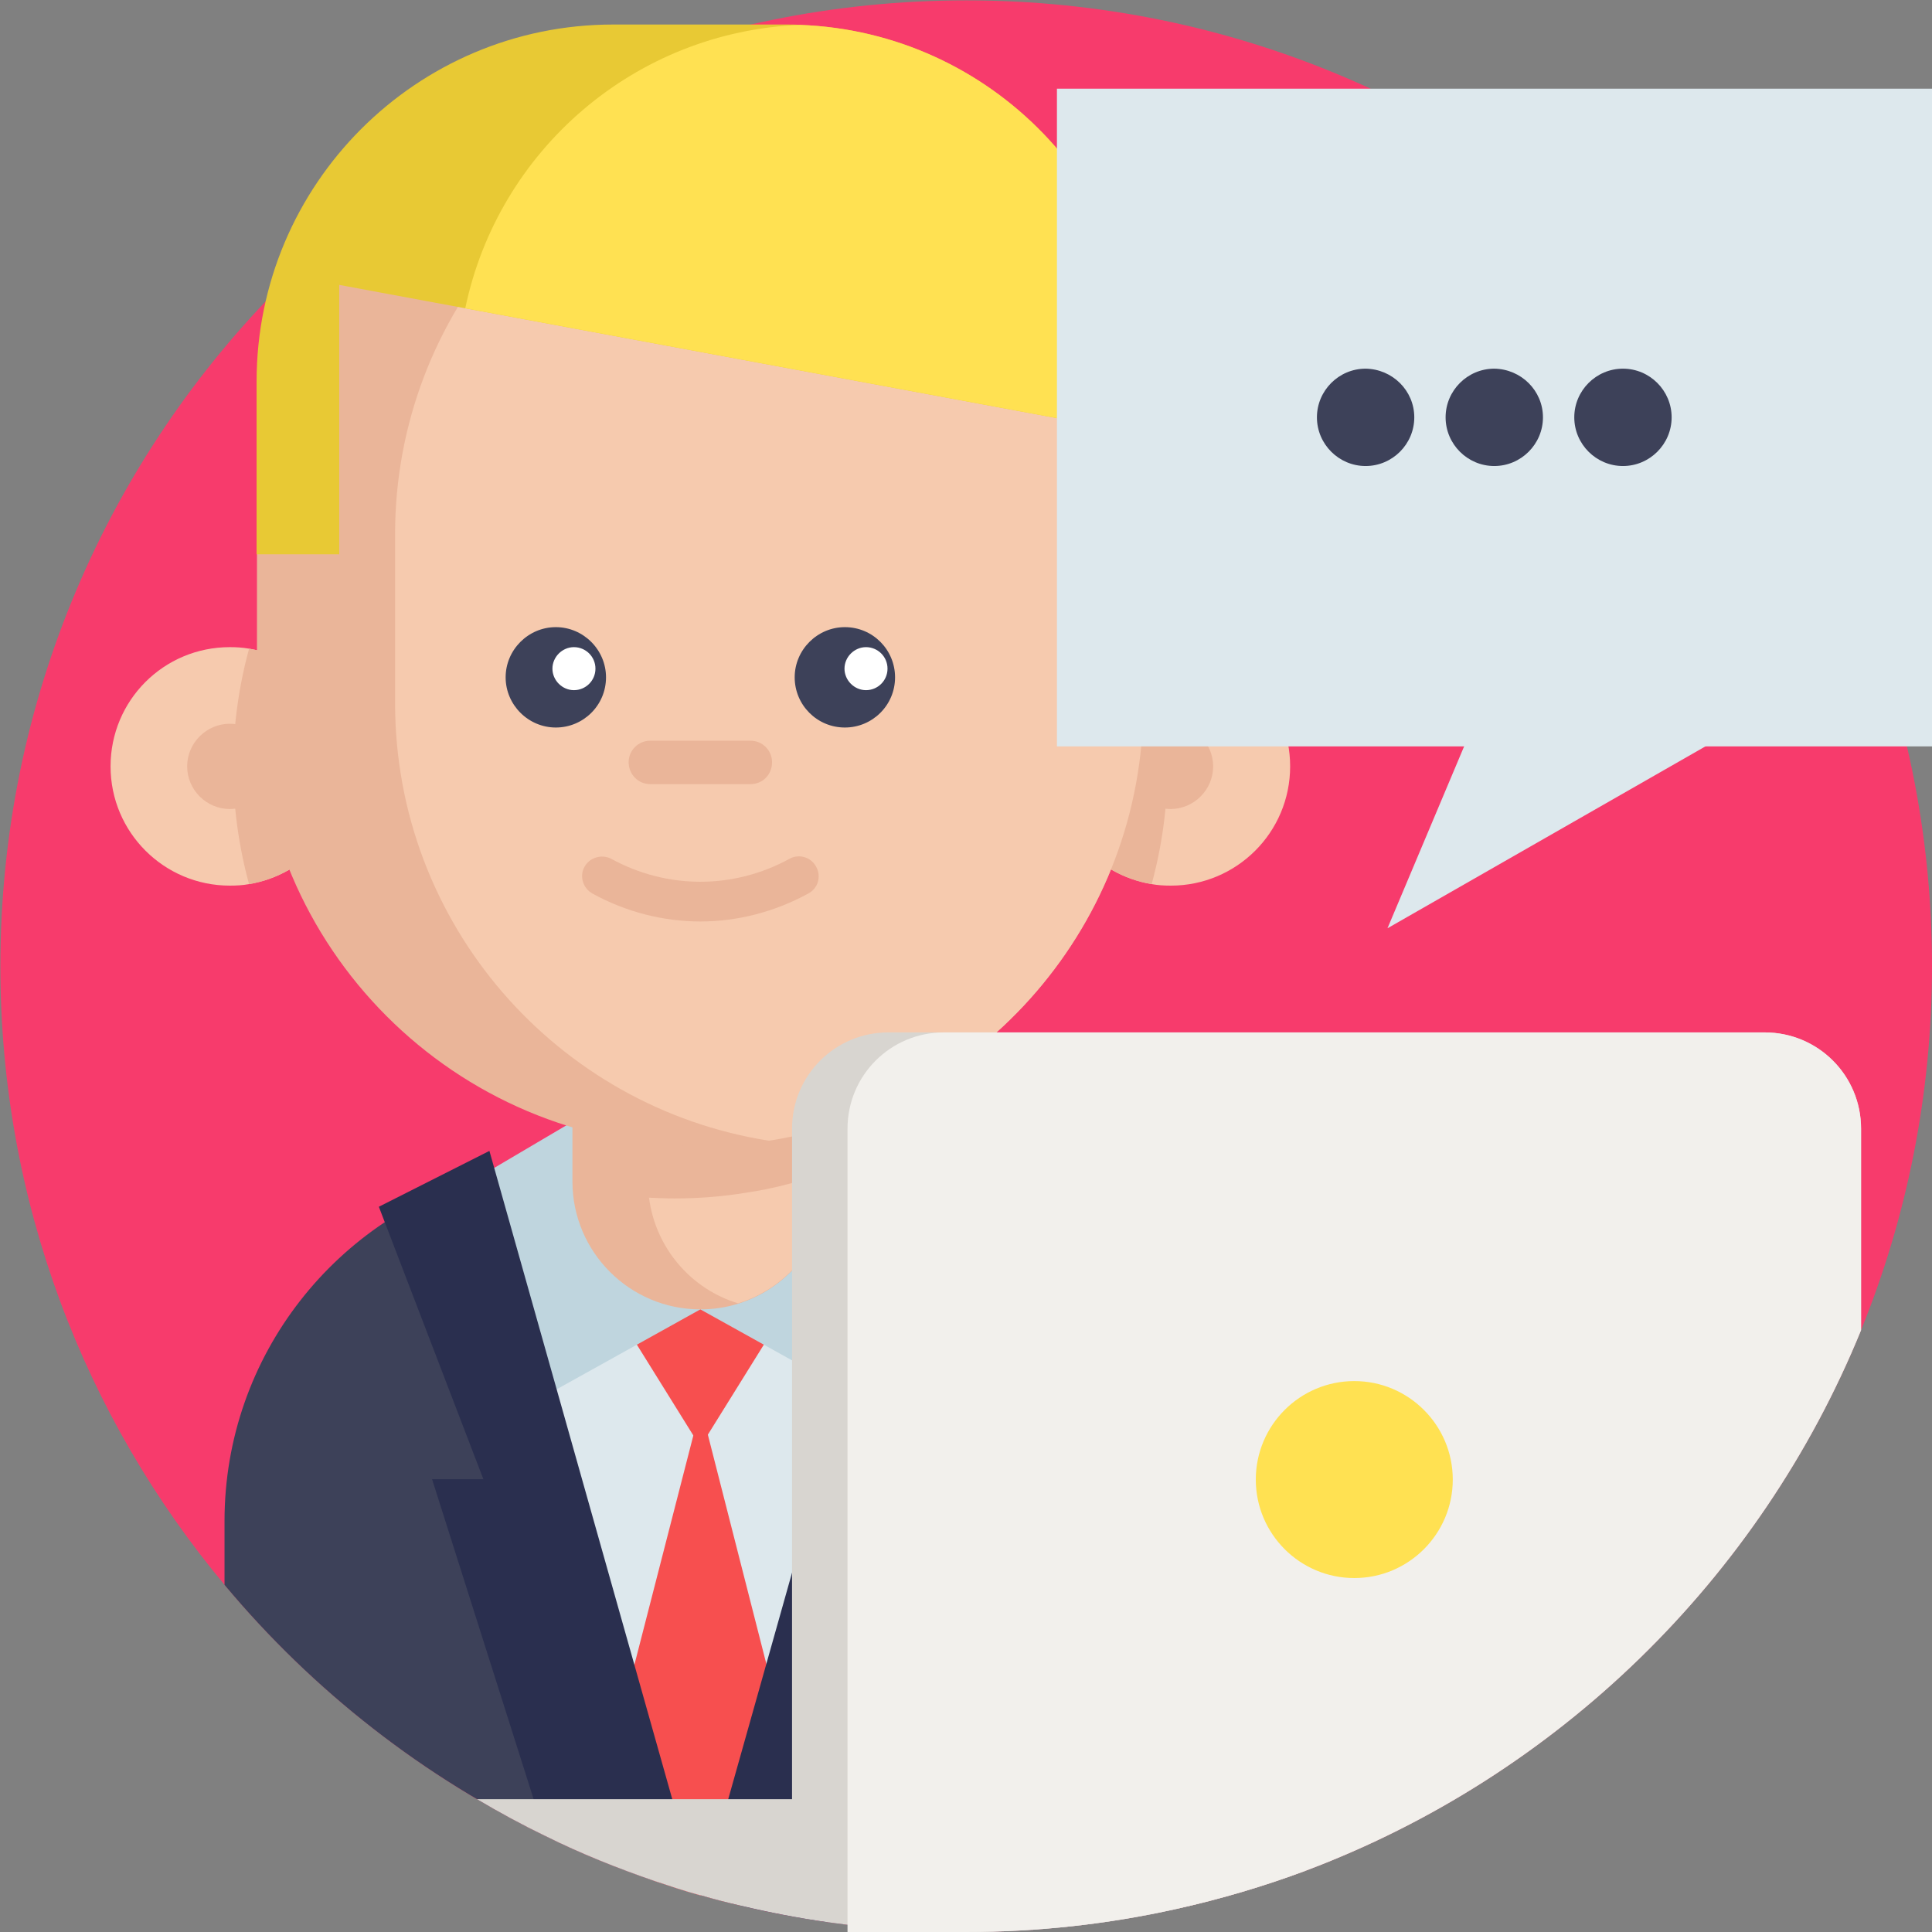 <?xml version="1.0" encoding="utf-8"?>
<!-- Generator: Adobe Illustrator 18.1.0, SVG Export Plug-In . SVG Version: 6.00 Build 0)  -->
<svg version="1.1" id="Layer_1" xmlns="http://www.w3.org/2000/svg" xmlns:xlink="http://www.w3.org/1999/xlink" x="0px" y="0px"
	 viewBox="-1243 1245 512 512" enable-background="new -1243 1245 512 512" xml:space="preserve">
<rect x="-1243" y="1245" width="512" height="512" fill="#808080" stroke="none"/>
<path display="none" fill="#66BAED" d="M-731,1501c0,34.1-6.7,66.7-18.8,96.5c-26.9,66-80.5,118.2-147.3,143.3
	c-11,4.1-22.5,7.5-34.2,10.1c-17.9,4-36.6,6.1-55.7,6.1c-12.4,0-24.7-0.9-36.7-2.6c-3.2-0.4-6.3-1-9.4-1.5
	c-4.6-0.8-9.2-1.8-13.7-2.9c-3.5-0.8-7-1.7-10.4-2.7c-0.2,0-0.3-0.1-0.5-0.1c-4-1.1-7.9-2.4-11.8-3.7c-9.9-3.4-19.6-7.3-28.9-11.9
	c-6.2-3-12.3-6.3-18.2-9.8c-25.4-15-48-34.2-66.8-56.7c-37.1-44.4-59.5-101.6-59.5-164c0-141.4,114.6-256,256-256
	S-731,1359.6-731,1501z"/>
<path fill="#F73B6C" d="M-731,1501c0,34.1-6.7,66.7-18.8,96.5c-26.9,66-80.5,118.2-147.3,143.3c-11,4.1-22.5,7.5-34.2,10.1
	c-17.9,4-36.6,6.1-55.7,6.1c-12.4,0-24.7-0.9-36.7-2.6c-3.2-0.4-6.3-1-9.4-1.5c-4.6-0.8-9.2-1.8-13.7-2.9c-3.5-0.8-7-1.7-10.4-2.7
	c-0.2,0-0.3-0.1-0.5-0.1c-4-1.1-7.9-2.4-11.8-3.7c-9.9-3.4-19.6-7.3-28.9-11.9c-6.2-3-12.3-6.3-18.2-9.8c-25.4-15-48-34.2-66.8-56.7
	c-37.1-44.4-59.5-101.6-59.5-164c0-141.4,114.6-256,256-256S-731,1359.6-731,1501z"/>
<path fill="#3D4159" d="M-931.3,1648.2v102.7c-17.9,4-36.6,6.1-55.7,6.1c-79,0-149.6-35.8-196.5-92v-16.9c0-44,29.9-81,70.5-91.9
	c1.5-0.4,3-0.8,4.5-1.1c4-0.9,8.2-1.5,12.4-1.8c2.6-0.2,5.2-0.3,7.8-0.3h61.9c6.9,0,13.7,0.7,20.2,2.1c0.4,0.1,0.8,0.2,1.1,0.2
	c1.1,0.3,2.2,0.5,3.3,0.8c0,0,0.1,0,0.1,0c10.7,2.9,20.7,7.6,29.5,13.7C-947.5,1587.2-931.3,1615.8-931.3,1648.2z"/>
<path fill="#DDE8ED" d="M-1001.6,1555.2l-0.2,1.1l-33,153.3c-7.5,0.7-15,1-22.7,1c-7.6,0-15.2-0.3-22.7-1l-33-153.3l-0.2-1.1
	H-1001.6z"/>
<path fill="#F74F4F" d="M-1031.9,1587.4l-25.5,41l-25.5-41"/>
<path fill="#F74F4F" d="M-1033.9,1709.5c-4.3,0.4-8.6,21.6-12.9,40.5c-3.5-0.8-7-1.7-10.4-2.7c-0.2,0-0.3-0.1-0.5-0.1
	c-4-1.1-7.9-2.4-11.8-3.7c-3.8-16.9-7.7-33.5-11.4-33.9l23.6-91.8L-1033.9,1709.5z"/>
<path fill="#BFD5DE" d="M-1057.4,1592l-42.8,23.8l-13-60.6l26.6-15.7"/>
<path fill="#BFD5DE" d="M-1057.4,1592l42.8,23.8l13-60.6l-26.6-15.7"/>
<path fill="#EAB599" d="M-1023.5,1516.4v41.7c0,15.3-10.1,28.1-23.9,32.4c-3.2,1-6.6,1.5-10,1.5c-18.7,0-33.9-15.2-33.9-33.9v-41.7
	H-1023.5z"/>
<path fill="#F6CAAE" d="M-1023.5,1555.4v2.6c0,15.3-10.1,28.1-23.9,32.4c-12.5-3.8-21.9-14.7-23.6-28c2.3,0.1,4.5,0.2,6.8,0.2
	c6.4,0,12.7-0.5,18.8-1.5C-1037.8,1560-1030.5,1558-1023.5,1555.4z"/>
<path fill="#F6CAAE" d="M-1150.5,1448.1c0,15.7-11.5,28.7-26.5,31.2c-1.6,0.3-3.3,0.4-5.1,0.4c-17.4,0-31.6-14.1-31.6-31.6
	s14.1-31.6,31.6-31.6c1.7,0,3.4,0.1,5.1,0.4C-1162,1419.4-1150.5,1432.4-1150.5,1448.1z"/>
<path fill="#EAB599" d="M-1150.5,1448.1c0,15.7-11.5,28.7-26.5,31.2c-2.7-9.9-4.2-20.4-4.2-31.2c0-10.8,1.5-21.2,4.2-31.2
	C-1162,1419.4-1150.5,1432.4-1150.5,1448.1z"/>
<path fill="#EAB599" d="M-1170.8,1448.1c0,6.2-5.1,11.3-11.3,11.3s-11.3-5.1-11.3-11.3s5.1-11.3,11.3-11.3
	S-1170.8,1441.9-1170.8,1448.1z"/>
<path fill="#F6CAAE" d="M-964.3,1448.1c0,15.7,11.5,28.7,26.5,31.2c1.6,0.3,3.3,0.4,5.1,0.4c17.4,0,31.6-14.1,31.6-31.6
	s-14.1-31.6-31.6-31.6c-1.7,0-3.4,0.1-5.1,0.4C-952.8,1419.4-964.3,1432.4-964.3,1448.1z"/>
<path fill="#EAB599" d="M-964.3,1448.1c0,15.7,11.5,28.7,26.5,31.2c2.7-9.9,4.2-20.4,4.2-31.2c0-10.8-1.5-21.2-4.2-31.2
	C-952.8,1419.4-964.3,1432.4-964.3,1448.1z"/>
<path fill="#EAB599" d="M-940,1386.6v44.7c0,58.4-42.7,106.9-98.6,115.9c-0.2,0-0.4,0.1-0.6,0.1c-5.9,0.9-12,1.4-18.3,1.4
	c-64.9,0-117.4-52.6-117.4-117.4v-44.7c0-13.7,2.3-26.8,6.6-39c16.1-45.7,59.6-78.5,110.8-78.5h0c6.2,0,12.3,0.5,18.3,1.4
	C-983,1279.4-940,1328-940,1386.6z"/>
<path fill="#EAB599" d="M-921.5,1448.1c0,6.2-5.1,11.3-11.3,11.3s-11.3-5.1-11.3-11.3s5.1-11.3,11.3-11.3
	S-921.5,1441.9-921.5,1448.1z"/>
<path fill="#F6CAAE" d="M-940,1386.6v44.7c0,58.4-42.7,106.9-98.6,115.9c-0.2,0-0.4,0.1-0.6,0.1c-56.2-8.8-99.1-57.4-99.1-116v-44.7
	c0-58.6,43-107.2,99.2-116C-983,1279.4-940,1328-940,1386.6z"/>
<path fill="#3D4159" d="M-1082.4,1424.5c0,7.4-6,13.3-13.3,13.3s-13.3-6-13.3-13.3s6-13.3,13.3-13.3S-1082.4,1417.2-1082.4,1424.5z"
	/>
<path fill="#3D4159" d="M-1005.8,1424.5c0,7.4-6,13.3-13.3,13.3c-7.4,0-13.3-6-13.3-13.3s6-13.3,13.3-13.3
	C-1011.7,1411.2-1005.8,1417.2-1005.8,1424.5z"/>
<path fill="#FFFFFF" d="M-1085.2,1422.2c0,3.2-2.6,5.7-5.7,5.7s-5.7-2.6-5.7-5.7s2.6-5.7,5.7-5.7S-1085.2,1419-1085.2,1422.2z"/>
<path fill="#FFFFFF" d="M-1007.8,1422.2c0,3.2-2.6,5.7-5.7,5.7s-5.7-2.6-5.7-5.7s2.6-5.7,5.7-5.7S-1007.8,1419-1007.8,1422.2z"/>
<path fill="#EAB599" d="M-1044.1,1452.8h-26.6c-3.2,0-5.7-2.6-5.7-5.8c0-3.2,2.6-5.7,5.7-5.7h26.6c3.2,0,5.7,2.6,5.7,5.7
	C-1038.4,1450.3-1040.9,1452.8-1044.1,1452.8z"/>
<path fill="#EAB599" d="M-1057.4,1489.2c-9.8,0-19.7-2.5-28.6-7.4c-2.5-1.4-3.5-4.6-2.1-7.1s4.6-3.4,7.1-2.1
	c14.8,8.1,32.4,8.1,47.2,0c2.5-1.4,5.7-0.5,7.1,2.1s0.5,5.7-2.1,7.1C-1037.8,1486.7-1047.6,1489.2-1057.4,1489.2z"/>
<path fill="#E8C934" d="M-940,1346.1v45.8h-21.9V1356l-157.8-29.3l-33.4-6.2v71.4h-21.9v-45.8c0-52.2,42.3-94.6,94.5-94.6h45.8
	c1.2,0,2.5,0,3.7,0.1C-980.3,1253.5-940,1295.1-940,1346.1z"/>
<path fill="#FFE152" d="M-940,1346.1v45.8h-21.9V1356l-157.8-29.3c8.7-41.8,44.9-73.4,88.8-75.1
	C-980.3,1253.5-940,1295.1-940,1346.1z"/>
<path fill="#2A2F4F" d="M-1113.3,1550l55.6,197.1c-14.1-4-27.8-9.3-40.8-15.6l-30-94.5h13.6l-27.7-72.2L-1113.3,1550z"/>
<path fill="#2A2F4F" d="M-1000,1637h13.6l-37.3,117.4c-11.4-1.6-22.6-4-33.5-7.1l55.6-197.3l29.3,14.8L-1000,1637z"/>
<path fill="#D8D5D0" d="M-749.8,1544.1v53.4c-26.9,66-80.5,118.2-147.3,143.3c-11,4.1-22.5,7.5-34.2,10.1c-17.9,4-36.6,6.1-55.7,6.1
	l-46.1-5.2v-207.7c0-14.1,11.4-25.5,25.5-25.5h232.2C-761.2,1518.6-749.8,1530-749.8,1544.1z"/>
<path fill="#D8D5D0" d="M-897.1,1721.8v19c-11,4.1-22.5,7.5-34.2,10.1c-17.9,4-36.6,6.1-55.7,6.1c-12.4,0-24.7-0.9-36.7-2.6
	c-7.8-1.1-15.5-2.6-23.1-4.4c-3.5-0.8-7-1.7-10.4-2.7c-0.2,0-0.3-0.1-0.5-0.1c-4-1.1-7.9-2.4-11.8-3.7c-9.9-3.4-19.6-7.3-28.9-11.9
	c-6.2-3-12.3-6.3-18.2-9.8H-897.1z"/>
<path fill="#F2F0EC" d="M-749.8,1544.1v53.4c-26.9,66-80.5,118.2-147.3,143.3c-11,4.1-22.5,7.5-34.2,10.1c-17.9,4-36.6,6.1-55.7,6.1
	h-31.4v-212.9c0-14.1,11.4-25.5,25.5-25.5h217.6C-761.2,1518.6-749.8,1530-749.8,1544.1z"/>
<path fill="#FFE152" d="M-858,1637.1c0,14.4-11.7,26.1-26.1,26.1s-26.1-11.7-26.1-26.1c0-14.4,11.7-26.1,26.1-26.1
	S-858,1622.7-858,1637.1z"/>
<path fill="#DDE8ED" d="M-962.9,1268.5H-731v174.3h-231.9V1268.5z"/>
<path fill="#DDE8ED" d="M-850.4,1431.9l-24.9,59.1l108.9-62.3L-850.4,1431.9z"/>
<g>
	<path fill="#3D4159" d="M-868.2,1355.6c0,7.1-5.8,12.9-12.9,12.9c-7.1,0-12.9-5.8-12.9-12.9c0-7.1,5.8-12.9,12.9-12.9
		C-874,1342.8-868.2,1348.5-868.2,1355.6z"/>
	<path fill="#3D4159" d="M-834.1,1355.6c0,7.1-5.8,12.9-12.9,12.9c-7.1,0-12.9-5.8-12.9-12.9c0-7.1,5.8-12.9,12.9-12.9
		C-839.9,1342.8-834.1,1348.5-834.1,1355.6z"/>
	<path fill="#3D4159" d="M-800,1355.6c0,7.1-5.8,12.9-12.9,12.9s-12.9-5.8-12.9-12.9c0-7.1,5.8-12.9,12.9-12.9
		S-800,1348.5-800,1355.6z"/>
</g>
</svg>
